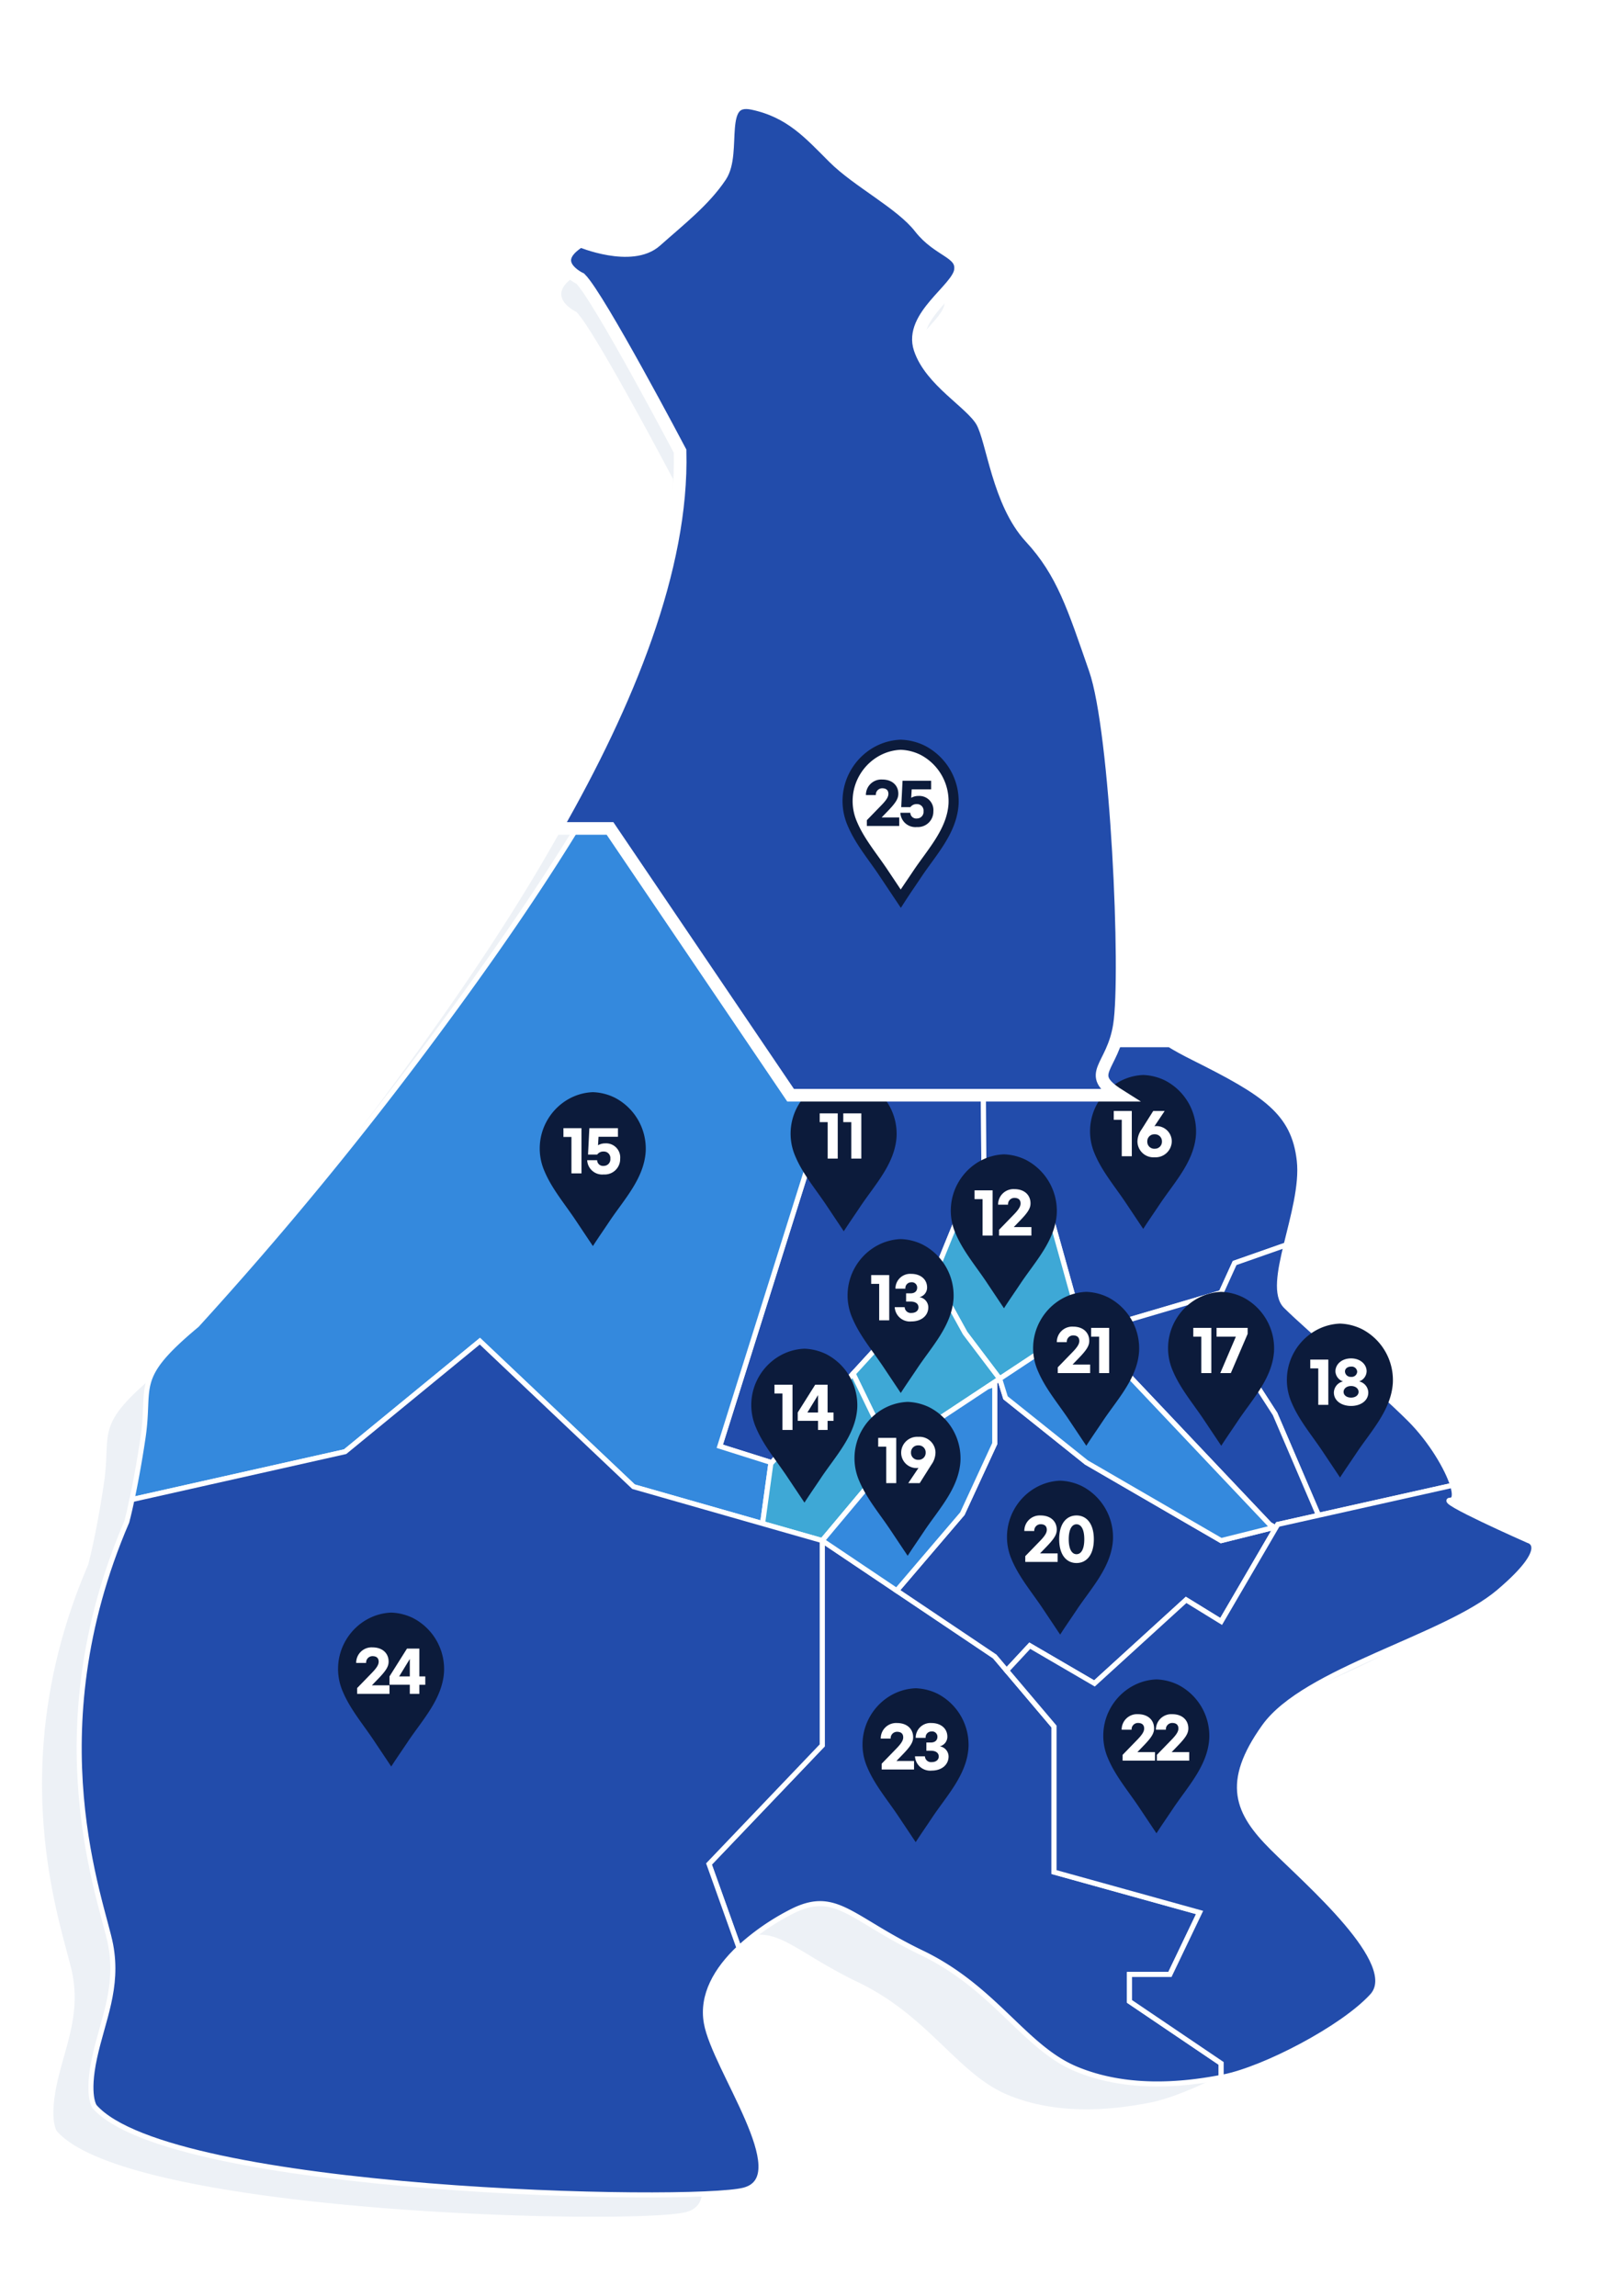 <svg xmlns="http://www.w3.org/2000/svg" xmlns:xlink="http://www.w3.org/1999/xlink" width="320" height="455" viewBox="0 0 320 455">
  <defs>
    <clipPath id="clip-path">
      <rect id="사각형_150633" data-name="사각형 150633" width="320" height="455" transform="translate(0 -13)" fill="#fff" stroke="#707070" stroke-width="1"/>
    </clipPath>
    <filter id="신사우동" x="78.033" y="-10.898" width="178.033" height="259.204" filterUnits="userSpaceOnUse">
      <feOffset dx="-10" dy="10" input="SourceAlpha"/>
      <feGaussianBlur stdDeviation="10" result="blur"/>
      <feFlood flood-color="#223359"/>
      <feComposite operator="in" in2="blur"/>
      <feComposite in="SourceGraphic"/>
    </filter>
  </defs>
  <g id="신사우동-2" data-name="신사우동" transform="translate(0 13)" clip-path="url(#clip-path)">
    <path id="그림자" d="M16.92,362.8c-.994-3.244-4.163-8.616-8.214-12.667C2.5,343.922-10.951,332.541-15.09,328.4c-2.032-2.032-1.194-6.563.062-11.749,1.3-5.372,3.051-11.447,2.524-16.185-1.035-9.311-6.725-12.932-20.175-19.657-2.009-1-3.553-1.847-4.727-2.586-6.683-4.214-1.249-5.089.071-13.45,1.552-9.829-.517-56.385-4.656-68.283S-48.2,177.869-54.4,171.144s-7.242-18.623-9.311-22.244-9.829-7.759-11.9-13.967,7.242-11.381,7.759-15-4.138-3.621-7.759-8.277-11.9-8.794-16.554-13.45-8.277-8.794-15.519-10.346-3.1,9.311-6.208,13.967-7.759,8.277-12.415,12.415-14.484,0-14.484,0c-6.725,4.138,0,7.242,0,7.242,3.621,3.621,19.14,33.107,19.14,33.107.586,22.546-10.1,48.405-23.8,72.421h0c-10.5,18.413-22.778,35.743-33.1,49.662a709.54,709.54,0,0,1-45.522,55.351c-12.415,10.346-8.794,11.381-10.346,21.726-.765,5.1-1.53,9.066-2.109,11.779-.6,2.791-1,4.257-1,4.257-17.588,40.866-4.656,72.939-3.1,81.216s-1.552,14.484-3.1,21.726,0,9.311,0,9.311c14.484,16.554,114.84,18.623,124.669,16.036s-5.69-23.278-7.242-32.072c-.94-5.329,1.921-10.277,6.277-14.385a45.276,45.276,0,0,1,9.759-6.824c8.794-4.656,11.381,1.035,25.348,7.759s19.657,18.105,29.486,22.244c9.613,4.047,20.213,3.146,27.934,1.653l.517-.1c7.759-1.552,22.761-9.311,28.451-15.519s-12.415-21.726-19.14-28.451-9.311-12.415-1.552-23.278,34.659-17.071,45-25.865,5.69-9.829,5.69-9.829-4.64-2.047-8.8-4.038c-3.942-1.886-7.456-3.721-6.2-3.721.9,0,.984-1.125.455-2.852" transform="translate(254.996 -72.67)" fill="#e8edf3" opacity="0.78"/>
    <path id="소양동" d="M1945.125,1539.136l5.875-14.42,11.75-2.136-6.409-6.409-.178-26.171h-27.138L1904,1569.579l10.148,3.2-.031.221,25.133-27.46Z" transform="translate(-1761.38 -1295.945)" fill="#224cab" stroke="#fff" stroke-width="1"/>
    <path id="근화동" d="M1802.4,1523.453l25.025-79.579h-.991L1790.646,1391h-10.684c-10.844,19.011-23.517,36.9-34.179,51.274a732.538,732.538,0,0,1-47,57.148c-12.818,10.682-9.079,11.75-10.682,22.432-.79,5.265-1.579,9.36-2.177,12.161l42.234-9.491,26.7-21.9,30.443,28.841,25.568,7.305,1.671-12.112Z" transform="translate(-1659.776 -1249.818)" fill="#3489dd" stroke="#fff" stroke-width="1"/>
    <path id="후평1동" d="M2051.515,1533.261l10.212-3.585h0c1.344-5.546,3.15-11.819,2.606-16.71-1.068-9.614-6.943-13.352-20.829-20.3-2.074-1.037-3.669-1.907-4.881-2.67h-36.956l.178,26.171,6.409,6.409h6.409l6.409,22.966,1.314,1.389,26.458-7.8Z" transform="translate(-1806.884 -1295.945)" fill="#224cab" stroke="#fff" stroke-width="1"/>
    <path id="교동" d="M2006.167,1551h-6.409l-11.75,2.136-4.576,11.233,6.178,11.2,6.854,9.057,16.112-10.659Z" transform="translate(-1798.388 -1324.365)" fill="#3ea8d6" stroke="#fff" stroke-width="1"/>
    <path id="퇴계동" d="M2001.477,1777.614l-18.159-12.284v-5.341h8.011l5.875-12.284-28.841-8.011v-28.841l-11.75-13.886L1922.432,1674v40.591l-22.432,23.5,5.948,16.657,0,0a46.724,46.724,0,0,1,10.077-7.046c9.079-4.807,11.75,1.068,26.17,8.011s20.3,18.693,30.443,22.966c9.925,4.179,20.87,3.248,28.841,1.706Z" transform="translate(-1759.516 -1381.672)" fill="#224cab" stroke="#fff" stroke-width="1"/>
    <path id="조운동" d="M1982.5,1596.287l-6.854-9.056-6.179-11.2-1.3,3.188-5.875,6.409-8.834,9.653,7.913,16.325,2.523-3.011Z" transform="translate(-1784.423 -1336.029)" fill="#3ea8d6" stroke="#fff" stroke-width="1"/>
    <path id="약사명동" d="M1921.512,1629.88l-1.64,11.891,11.818,3.376,14.033-16.75-7.913-16.325Z" transform="translate(-1768.774 -1352.819)" fill="#3ea8d6" stroke="#fff" stroke-width="1"/>
    <path id="강남동" d="M1797.081,1720.27l-5.949-16.657,22.432-23.5v-40.591l-37.386-10.682L1745.735,1600l-26.7,21.9-42.234,9.491c-.615,2.882-1.027,4.4-1.027,4.4-18.159,42.193-4.807,75.307-3.2,83.852s-1.6,14.955-3.2,22.432,0,9.613,0,9.613c14.955,17.091,118.568,19.227,128.715,16.557s-5.875-24.034-7.477-33.114C1789.627,1729.622,1792.583,1724.513,1797.081,1720.27Z" transform="translate(-1650.649 -1347.195)" fill="#224cab" stroke="#fff" stroke-width="1"/>
    <path id="효자2동" d="M2044.5,1643.379l-10.585,2.646-26.7-15.489-16.023-12.818-1.158-3.762-2.462,1.629,1.483-.537v11.75l-6.409,13.886-13.021,15.253,19.429,13.054,2.365,2.795,4.579-4.931,12.818,7.477,18.159-16.557,6.943,4.273,10.813-18.537Z" transform="translate(-1791.954 -1353.696)" fill="#224cab" stroke="#fff" stroke-width="1"/>
    <path id="효자1동" d="M1976.182,1627.75V1616l-1.483.537-16.142,10.679L1942,1646.977l14.752,9.912,13.021-15.252Z" transform="translate(-1779.084 -1354.649)" fill="#3489dd" stroke="#fff" stroke-width="1"/>
    <path id="후평3동" d="M2105.745,1617.873l26.575-5.944c-1.026-3.349-4.3-8.9-8.48-13.078-6.409-6.409-20.3-18.159-24.568-22.432-2.1-2.1-1.233-6.776.064-12.13l-10.212,3.585-2.67,5.875-4.066,1.2,14.748,22.835Z" transform="translate(-1844.492 -1330.556)" fill="#224cab" stroke="#fff" stroke-width="1"/>
    <path id="후평2동" d="M2040.461,1590.844l36.072,38.133,1.2.69.4-.69,8.076-1.807-8.61-20.091-14.748-22.836-.574.169Z" transform="translate(-1824.958 -1339.853)" fill="#224cab" stroke="#fff" stroke-width="1"/>
    <path id="효자3동" d="M2025.013,1621.239l26.7,15.489,10.585-2.646-.971-.558L2023.945,1594l-16.112,10.659,1.157,3.762Z" transform="translate(-1809.756 -1344.399)" fill="#3489dd" stroke="#fff" stroke-width="1"/>
    <path id="석사동" d="M2113.812,1664.443s-4.791-2.114-9.089-4.17c-4.07-1.947-7.7-3.842-6.4-3.842.928,0,1.016-1.162.469-2.944l-34.651,7.751-.4.69-10.814,18.537-6.943-4.273-18.159,16.557-12.818-7.477-4.579,4.931,9.385,11.092v28.841l28.841,8.011-5.875,12.284h-8.011v5.341l18.159,12.284v2.775l.534-.1c8.011-1.6,23.5-9.614,29.375-16.023s-12.818-22.432-19.761-29.375-9.614-12.818-1.6-24.034,35.784-17.625,46.466-26.7S2113.812,1664.443,2113.812,1664.443Z" transform="translate(-1810.965 -1372.115)" fill="#224cab" stroke="#fff" stroke-width="1"/>
    <path id="패스_93930" data-name="패스 93930" d="M6075.674,1185.692a10.624,10.624,0,0,0-4.007-1.084c-.113-.008-.226-.014-.338-.018a10.588,10.588,0,0,0-4.06.971,10.921,10.921,0,0,0-1.925,1.142,11.217,11.217,0,0,0-1.653,1.5,11.351,11.351,0,0,0-1.326,1.8,11.219,11.219,0,0,0-.624,10.288q.062.152.129.3c1.464,3.315,3.953,6.272,5.966,9.288q1.371,2.053,2.741,4.106l.741,1.109c1.061-1.651,2.189-3.266,3.277-4.9,2.872-4.309,6.838-8.456,7.181-13.819A11.382,11.382,0,0,0,6075.674,1185.692Z" transform="translate(-5953.838 -981.136)" fill="#0c1b3b"/>
    <path id="패스_93931" data-name="패스 93931" d="M6075.674,1185.692a10.624,10.624,0,0,0-4.007-1.084c-.113-.008-.226-.014-.338-.018a10.588,10.588,0,0,0-4.06.971,10.921,10.921,0,0,0-1.925,1.142,11.217,11.217,0,0,0-1.653,1.5,11.351,11.351,0,0,0-1.326,1.8,11.219,11.219,0,0,0-.624,10.288q.062.152.129.3c1.464,3.315,3.953,6.272,5.966,9.288q1.371,2.053,2.741,4.106l.741,1.109c1.061-1.651,2.189-3.266,3.277-4.9,2.872-4.309,6.838-8.456,7.181-13.819A11.382,11.382,0,0,0,6075.674,1185.692Z" transform="translate(-5993.797 -877.991)" fill="#0c1b3b"/>
    <path id="패스_93932" data-name="패스 93932" d="M6075.674,1185.692a10.624,10.624,0,0,0-4.007-1.084c-.113-.008-.226-.014-.338-.018a10.588,10.588,0,0,0-4.06.971,10.921,10.921,0,0,0-1.925,1.142,11.217,11.217,0,0,0-1.653,1.5,11.351,11.351,0,0,0-1.326,1.8,11.219,11.219,0,0,0-.624,10.288q.062.152.129.3c1.464,3.315,3.953,6.272,5.966,9.288q1.371,2.053,2.741,4.106l.741,1.109c1.061-1.651,2.189-3.266,3.277-4.9,2.872-4.309,6.838-8.456,7.181-13.819A11.382,11.382,0,0,0,6075.674,1185.692Z" transform="translate(-5844.797 -984.539)" fill="#0c1b3b"/>
    <path id="패스_93933" data-name="패스 93933" d="M6075.674,1185.692a10.624,10.624,0,0,0-4.007-1.084c-.113-.008-.226-.014-.338-.018a10.588,10.588,0,0,0-4.06.971,10.921,10.921,0,0,0-1.925,1.142,11.217,11.217,0,0,0-1.653,1.5,11.351,11.351,0,0,0-1.326,1.8,11.219,11.219,0,0,0-.624,10.288q.062.152.129.3c1.464,3.315,3.953,6.272,5.966,9.288q1.371,2.053,2.741,4.106l.741,1.109c1.061-1.651,2.189-3.266,3.277-4.9,2.872-4.309,6.838-8.456,7.181-13.819A11.382,11.382,0,0,0,6075.674,1185.692Z" transform="translate(-5904.13 -984.069)" fill="#0c1b3b"/>
    <path id="패스_93934" data-name="패스 93934" d="M6075.674,1185.692a10.624,10.624,0,0,0-4.007-1.084c-.113-.008-.226-.014-.338-.018a10.588,10.588,0,0,0-4.06.971,10.921,10.921,0,0,0-1.925,1.142,11.217,11.217,0,0,0-1.653,1.5,11.351,11.351,0,0,0-1.326,1.8,11.219,11.219,0,0,0-.624,10.288q.062.152.129.3c1.464,3.315,3.953,6.272,5.966,9.288q1.371,2.053,2.741,4.106l.741,1.109c1.061-1.651,2.189-3.266,3.277-4.9,2.872-4.309,6.838-8.456,7.181-13.819A11.382,11.382,0,0,0,6075.674,1185.692Z" transform="translate(-5872.389 -968.813)" fill="#0c1b3b"/>
    <path id="패스_93935" data-name="패스 93935" d="M6075.674,1185.692a10.624,10.624,0,0,0-4.007-1.084c-.113-.008-.226-.014-.338-.018a10.588,10.588,0,0,0-4.06.971,10.921,10.921,0,0,0-1.925,1.142,11.217,11.217,0,0,0-1.653,1.5,11.351,11.351,0,0,0-1.326,1.8,11.219,11.219,0,0,0-.624,10.288q.062.152.129.3c1.464,3.315,3.953,6.272,5.966,9.288q1.371,2.053,2.741,4.106l.741,1.109c1.061-1.651,2.189-3.266,3.277-4.9,2.872-4.309,6.838-8.456,7.181-13.819A11.382,11.382,0,0,0,6075.674,1185.692Z" transform="translate(-5856.076 -941.558)" fill="#0c1b3b"/>
    <path id="패스_93936" data-name="패스 93936" d="M6075.674,1185.692a10.624,10.624,0,0,0-4.007-1.084c-.113-.008-.226-.014-.338-.018a10.588,10.588,0,0,0-4.06.971,10.921,10.921,0,0,0-1.925,1.142,11.217,11.217,0,0,0-1.653,1.5,11.351,11.351,0,0,0-1.326,1.8,11.219,11.219,0,0,0-.624,10.288q.062.152.129.3c1.464,3.315,3.953,6.272,5.966,9.288q1.371,2.053,2.741,4.106l.741,1.109c1.061-1.651,2.189-3.266,3.277-4.9,2.872-4.309,6.838-8.456,7.181-13.819A11.382,11.382,0,0,0,6075.674,1185.692Z" transform="translate(-5891.471 -919.752)" fill="#0c1b3b"/>
    <path id="패스_93937" data-name="패스 93937" d="M6075.674,1185.692a10.624,10.624,0,0,0-4.007-1.084c-.113-.008-.226-.014-.338-.018a10.588,10.588,0,0,0-4.06.971,10.921,10.921,0,0,0-1.925,1.142,11.217,11.217,0,0,0-1.653,1.5,11.351,11.351,0,0,0-1.326,1.8,11.219,11.219,0,0,0-.624,10.288q.062.152.129.3c1.464,3.315,3.953,6.272,5.966,9.288q1.371,2.053,2.741,4.106l.741,1.109c1.061-1.651,2.189-3.266,3.277-4.9,2.872-4.309,6.838-8.456,7.181-13.819A11.382,11.382,0,0,0,6075.674,1185.692Z" transform="translate(-5861.256 -904.136)" fill="#0c1b3b"/>
    <path id="패스_93938" data-name="패스 93938" d="M6075.674,1185.692a10.624,10.624,0,0,0-4.007-1.084c-.113-.008-.226-.014-.338-.018a10.588,10.588,0,0,0-4.06.971,10.921,10.921,0,0,0-1.925,1.142,11.217,11.217,0,0,0-1.653,1.5,11.351,11.351,0,0,0-1.326,1.8,11.219,11.219,0,0,0-.624,10.288q.062.152.129.3c1.464,3.315,3.953,6.272,5.966,9.288q1.371,2.053,2.741,4.106l.741,1.109c1.061-1.651,2.189-3.266,3.277-4.9,2.872-4.309,6.838-8.456,7.181-13.819A11.382,11.382,0,0,0,6075.674,1185.692Z" transform="translate(-5889.879 -862.999)" fill="#0c1b3b"/>
    <path id="패스_93939" data-name="패스 93939" d="M6075.674,1185.692a10.624,10.624,0,0,0-4.007-1.084c-.113-.008-.226-.014-.338-.018a10.588,10.588,0,0,0-4.06.971,10.921,10.921,0,0,0-1.925,1.142,11.217,11.217,0,0,0-1.653,1.5,11.351,11.351,0,0,0-1.326,1.8,11.219,11.219,0,0,0-.624,10.288q.062.152.129.3c1.464,3.315,3.953,6.272,5.966,9.288q1.371,2.053,2.741,4.106l.741,1.109c1.061-1.651,2.189-3.266,3.277-4.9,2.872-4.309,6.838-8.456,7.181-13.819A11.382,11.382,0,0,0,6075.674,1185.692Z" transform="translate(-5842.174 -864.752)" fill="#0c1b3b"/>
    <path id="패스_93940" data-name="패스 93940" d="M6075.674,1185.692a10.624,10.624,0,0,0-4.007-1.084c-.113-.008-.226-.014-.338-.018a10.588,10.588,0,0,0-4.06.971,10.921,10.921,0,0,0-1.925,1.142,11.217,11.217,0,0,0-1.653,1.5,11.351,11.351,0,0,0-1.326,1.8,11.219,11.219,0,0,0-.624,10.288q.062.152.129.3c1.464,3.315,3.953,6.272,5.966,9.288q1.371,2.053,2.741,4.106l.741,1.109c1.061-1.651,2.189-3.266,3.277-4.9,2.872-4.309,6.838-8.456,7.181-13.819A11.382,11.382,0,0,0,6075.674,1185.692Z" transform="translate(-5892.838 -952.019)" fill="#0c1b3b"/>
    <path id="패스_93941" data-name="패스 93941" d="M6075.674,1185.692a10.624,10.624,0,0,0-4.007-1.084c-.113-.008-.226-.014-.338-.018a10.588,10.588,0,0,0-4.06.971,10.921,10.921,0,0,0-1.925,1.142,11.217,11.217,0,0,0-1.653,1.5,11.351,11.351,0,0,0-1.326,1.8,11.219,11.219,0,0,0-.624,10.288q.062.152.129.3c1.464,3.315,3.953,6.272,5.966,9.288q1.371,2.053,2.741,4.106l.741,1.109c1.061-1.651,2.189-3.266,3.277-4.9,2.872-4.309,6.838-8.456,7.181-13.819A11.382,11.382,0,0,0,6075.674,1185.692Z" transform="translate(-5911.92 -930.292)" fill="#0c1b3b"/>
    <path id="패스_93942" data-name="패스 93942" d="M6075.674,1185.692a10.624,10.624,0,0,0-4.007-1.084c-.113-.008-.226-.014-.338-.018a10.588,10.588,0,0,0-4.06.971,10.921,10.921,0,0,0-1.925,1.142,11.217,11.217,0,0,0-1.653,1.5,11.351,11.351,0,0,0-1.326,1.8,11.219,11.219,0,0,0-.624,10.288q.062.152.129.3c1.464,3.315,3.953,6.272,5.966,9.288q1.371,2.053,2.741,4.106l.741,1.109c1.061-1.651,2.189-3.266,3.277-4.9,2.872-4.309,6.838-8.456,7.181-13.819A11.382,11.382,0,0,0,6075.674,1185.692Z" transform="translate(-5805.797 -935.267)" fill="#0c1b3b"/>
    <path id="패스_93943" data-name="패스 93943" d="M6075.674,1185.692a10.624,10.624,0,0,0-4.007-1.084c-.113-.008-.226-.014-.338-.018a10.588,10.588,0,0,0-4.06.971,10.921,10.921,0,0,0-1.925,1.142,11.217,11.217,0,0,0-1.653,1.5,11.351,11.351,0,0,0-1.326,1.8,11.219,11.219,0,0,0-.624,10.288q.062.152.129.3c1.464,3.315,3.953,6.272,5.966,9.288q1.371,2.053,2.741,4.106l.741,1.109c1.061-1.651,2.189-3.266,3.277-4.9,2.872-4.309,6.838-8.456,7.181-13.819A11.382,11.382,0,0,0,6075.674,1185.692Z" transform="translate(-5829.337 -941.559)" fill="#0c1b3b"/>
    <path id="패스_93957" data-name="패스 93957" d="M-2.112-7.975H-5.687v1.738H-4.1V.99h1.991ZM2.3,1.2A3.062,3.062,0,0,0,5.555-1.925,2.791,2.791,0,0,0,2.607-4.961a2.771,2.771,0,0,0-1.441.374l.1-1.683h3.85v-1.7H-.55L-.814-2.739H1a1.485,1.485,0,0,1,1.265-.605A1.286,1.286,0,0,1,3.608-1.925,1.3,1.3,0,0,1,2.3-.5,1.162,1.162,0,0,1,.99-1.628H-.979A2.976,2.976,0,0,0,2.3,1.2Z" transform="translate(117.327 218.564)" fill="#fff"/>
    <path id="패스_93956" data-name="패스 93956" d="M-3.569-8.217a3.051,3.051,0,0,0-3.223,3.08h1.969A1.259,1.259,0,0,1-3.569-6.479c.869,0,1.232.44,1.232,1.1,0,.506-.253,1.089-1.331,2.2L-6.605-.154V.99H-.192V-.7H-3.679l1.287-1.331C-.819-3.663-.368-4.466-.368-5.4-.368-7.029-1.556-8.217-3.569-8.217ZM3.833.99H5.726v-1.8H6.9v-1.65H5.726V-7.975H3.273L-.193-2.464v1.65H3.833ZM1.722-2.464,3.833-5.918v3.454Z" transform="translate(77.368 321.709)" fill="#fff"/>
    <path id="패스_93955" data-name="패스 93955" d="M-2.112-7.975H-5.687v1.738H-4.1V.99h1.991ZM2.409,1.2a3.214,3.214,0,0,0,3.4-3.146,3.037,3.037,0,0,0-3.19-3.036.748.748,0,0,0-.253.044L4.4-7.975H2.134L-.176-4.312A4.21,4.21,0,0,0-.99-1.936,3.166,3.166,0,0,0,2.409,1.2Zm0-1.694A1.38,1.38,0,0,1,.957-1.925a1.38,1.38,0,0,1,1.452-1.43,1.38,1.38,0,0,1,1.452,1.43A1.38,1.38,0,0,1,2.409-.5Z" transform="translate(226.368 215.161)" fill="#fff"/>
    <path id="패스_93954" data-name="패스 93954" d="M-1.045-7.975H-4.62v1.738h1.584V.99h1.991Zm4.675,0H.055v1.738H1.639V.99H3.63Z" transform="translate(167.035 215.631)" fill="#fff"/>
    <path id="패스_93953" data-name="패스 93953" d="M-2.1-7.975H-5.676v1.738h1.584V.99H-2.1Zm4.312-.242a3.051,3.051,0,0,0-3.223,3.08H.957A1.259,1.259,0,0,1,2.211-6.479c.869,0,1.232.44,1.232,1.1,0,.506-.253,1.089-1.331,2.2L-.825-.154V.99H5.588V-.7H2.1L3.388-2.035C4.961-3.663,5.412-4.466,5.412-5.4,5.412-7.029,4.224-8.217,2.211-8.217Z" transform="translate(198.776 230.888)" fill="#fff"/>
    <path id="패스_93952" data-name="패스 93952" d="M-2.464-8.217a3.051,3.051,0,0,0-3.223,3.08h1.969A1.259,1.259,0,0,1-2.464-6.479c.869,0,1.232.44,1.232,1.1,0,.506-.253,1.089-1.331,2.2L-5.5-.154V.99H.913V-.7H-2.574l1.287-1.331C.286-3.663.737-4.466.737-5.4.737-7.029-.451-8.217-2.464-8.217Zm7.15.242H1.111v1.738H2.695V.99H4.686Z" transform="translate(215.089 258.142)" fill="#fff"/>
    <path id="패스_93951" data-name="패스 93951" d="M-2.112-7.975H-5.687v1.738H-4.1V.99h1.991ZM.275.99H2.541l2.31-3.663a4.21,4.21,0,0,0,.814-2.376,3.166,3.166,0,0,0-3.4-3.135,3.174,3.174,0,0,0-3.4,3.146A3.037,3.037,0,0,0,2.057-2a.748.748,0,0,0,.253-.044ZM2.266-3.63A1.38,1.38,0,0,1,.814-5.06,1.38,1.38,0,0,1,2.266-6.49,1.38,1.38,0,0,1,3.718-5.06,1.38,1.38,0,0,1,2.266-3.63Z" transform="translate(179.695 279.948)" fill="#fff"/>
    <path id="패스_93950" data-name="패스 93950" d="M-3.723-8.217a3.051,3.051,0,0,0-3.223,3.08h1.969A1.259,1.259,0,0,1-3.723-6.479c.869,0,1.232.44,1.232,1.1,0,.506-.253,1.089-1.331,2.2L-6.759-.154V.99H-.346V-.7H-3.833l1.287-1.331C-.973-3.663-.522-4.466-.522-5.4-.522-7.029-1.71-8.217-3.723-8.217Zm7.117,0C1.436-8.217-.038-6.644-.038-3.5S1.436,1.21,3.394,1.21,6.826-.363,6.826-3.5,5.352-8.217,3.394-8.217Zm0,1.749c.88,0,1.54.924,1.54,2.97S4.274-.539,3.394-.539,1.854-1.463,1.854-3.5,2.514-6.468,3.394-6.468Z" transform="translate(209.909 295.564)" fill="#fff"/>
    <path id="패스_93949" data-name="패스 93949" d="M-3.553-8.217a3.051,3.051,0,0,0-3.223,3.08h1.969A1.259,1.259,0,0,1-3.553-6.479c.869,0,1.232.44,1.232,1.1,0,.506-.253,1.089-1.331,2.2L-6.589-.154V.99H-.176V-.7H-3.663l1.287-1.331C-.8-3.663-.352-4.466-.352-5.4-.352-7.029-1.54-8.217-3.553-8.217Zm6.831,0A2.918,2.918,0,0,0,.154-5.28H2.123A1.151,1.151,0,0,1,3.267-6.545,1.042,1.042,0,0,1,4.455-5.478c0,.682-.484,1.122-1.3,1.122H2.266v1.628h.891c.935,0,1.562.4,1.562,1.144,0,.66-.55,1.111-1.375,1.111A1.212,1.212,0,0,1,1.98-1.617H.011A3.013,3.013,0,0,0,3.344,1.21C5.2,1.21,6.666.132,6.666-1.6a2.057,2.057,0,0,0-1.749-2A1.947,1.947,0,0,0,6.424-5.522C6.424-7.128,5.137-8.217,3.278-8.217Z" transform="translate(181.286 336.701)" fill="#fff"/>
    <path id="패스_93948" data-name="패스 93948" d="M-3.52-8.217a3.051,3.051,0,0,0-3.223,3.08h1.969A1.259,1.259,0,0,1-3.52-6.479c.869,0,1.232.44,1.232,1.1,0,.506-.253,1.089-1.331,2.2L-6.556-.154V.99H-.143V-.7H-3.63l1.287-1.331C-.77-3.663-.319-4.466-.319-5.4-.319-7.029-1.507-8.217-3.52-8.217Zm6.787,0A3.051,3.051,0,0,0,.044-5.137H2.013A1.259,1.259,0,0,1,3.267-6.479c.869,0,1.232.44,1.232,1.1,0,.506-.253,1.089-1.331,2.2L.231-.154V.99H6.644V-.7H3.157L4.444-2.035C6.017-3.663,6.468-4.466,6.468-5.4,6.468-7.029,5.28-8.217,3.267-8.217Z" transform="translate(228.992 334.948)" fill="#fff"/>
    <path id="패스_93947" data-name="패스 93947" d="M-2.134-7.975H-5.709v1.738h1.584V.99h1.991Zm4.356-.242A2.918,2.918,0,0,0-.9-5.28H1.067A1.151,1.151,0,0,1,2.211-6.545,1.042,1.042,0,0,1,3.4-5.478c0,.682-.484,1.122-1.3,1.122H1.21v1.628H2.1c.935,0,1.562.4,1.562,1.144,0,.66-.55,1.111-1.375,1.111A1.212,1.212,0,0,1,.924-1.617H-1.045A3.013,3.013,0,0,0,2.288,1.21C4.147,1.21,5.61.132,5.61-1.6a2.057,2.057,0,0,0-1.749-2A1.947,1.947,0,0,0,5.368-5.522C5.368-7.128,4.081-8.217,2.222-8.217Z" transform="translate(178.327 247.682)" fill="#fff"/>
    <path id="패스_93946" data-name="패스 93946" d="M-2.216-7.975H-5.791v1.738h1.584V.99h1.991ZM2.844.99H4.736v-1.8H5.913v-1.65H4.736V-7.975H2.283L-1.182-2.464v1.65H2.844ZM.732-2.464,2.844-5.918v3.454Z" transform="translate(159.245 269.408)" fill="#fff"/>
    <path id="패스_93945" data-name="패스 93945" d="M-2.172-7.975H-5.747v1.738h1.584V.99h1.991Zm7.92,6.523a2.31,2.31,0,0,0-1.815-2.2,2.19,2.19,0,0,0,1.485-2c0-1.386-1.243-2.563-3.08-2.563s-3.1,1.155-3.1,2.563a2.194,2.194,0,0,0,1.507,2,2.322,2.322,0,0,0-1.815,2.2C-1.073.176.434,1.21,2.337,1.21S5.748.176,5.748-1.452Zm-2.2-4.125a1.088,1.088,0,0,1-1.21,1.023,1.119,1.119,0,0,1-1.21-1.067c0-.572.517-.968,1.21-.968A1.088,1.088,0,0,1,3.548-5.577Zm.275,4c0,.649-.605,1.133-1.485,1.133S.852-.924.852-1.573c0-.671.627-1.166,1.485-1.166S3.823-2.244,3.823-1.573Z" transform="translate(265.368 264.433)" fill="#fff"/>
    <path id="패스_93944" data-name="패스 93944" d="M-1.809-7.975H-5.385v1.738H-3.8V.99h1.991Zm7.194,0H-.776v1.738H3.052L-.039.99h2.09L5.385-6.787Z" transform="translate(241.828 258.142)" fill="#fff"/>
    <g transform="matrix(1, 0, 0, 1, 0, -13)" filter="url(#신사우동)">
      <path id="신사우동-3" data-name="신사우동" d="M1866.8,1156.58c3.739,3.739,19.761,34.182,19.761,34.182.6,23.278-10.428,49.978-24.571,74.772h10.685l35.784,52.875h65.085c-6.9-4.351-1.29-5.254.073-13.886,1.6-10.148-.534-58.216-4.807-70.5s-6.409-19.227-12.818-26.17-7.477-19.227-9.614-22.966-10.148-8.011-12.284-14.42,7.477-11.75,8.011-15.489-4.273-3.739-8.011-8.545-12.284-9.08-17.091-13.886-8.545-9.08-16.023-10.682-3.2,9.614-6.409,14.42-8.011,8.545-12.818,12.818-14.955,0-14.955,0C1859.861,1153.376,1866.8,1156.58,1866.8,1156.58Z" transform="translate(-1741.81 -1111.35)" fill="#224cab" stroke="#fff" stroke-width="2.5"/>
    </g>
    <path id="패스_93929" data-name="패스 93929" d="M6075.674,1185.692a10.624,10.624,0,0,0-4.007-1.084c-.113-.008-.226-.014-.338-.018a10.588,10.588,0,0,0-4.06.971,10.921,10.921,0,0,0-1.925,1.142,11.217,11.217,0,0,0-1.653,1.5,11.351,11.351,0,0,0-1.326,1.8,11.219,11.219,0,0,0-.624,10.288q.062.152.129.3c1.464,3.315,3.953,6.272,5.966,9.288q1.371,2.053,2.741,4.106l.741,1.109c1.061-1.651,2.189-3.266,3.277-4.9,2.872-4.309,6.838-8.456,7.181-13.819A11.382,11.382,0,0,0,6075.674,1185.692Z" transform="translate(-5892.838 -1049.991)" fill="#fff" stroke="#0c1b3b" stroke-width="2"/>
    <path id="패스_93958" data-name="패스 93958" d="M-3.531-8.217a3.051,3.051,0,0,0-3.223,3.08h1.969A1.259,1.259,0,0,1-3.531-6.479c.869,0,1.232.44,1.232,1.1,0,.506-.253,1.089-1.331,2.2L-6.567-.154V.99H-.154V-.7H-3.641l1.287-1.331C-.781-3.663-.33-4.466-.33-5.4-.33-7.029-1.518-8.217-3.531-8.217ZM3.355,1.2A3.062,3.062,0,0,0,6.611-1.925,2.791,2.791,0,0,0,3.663-4.961a2.771,2.771,0,0,0-1.441.374l.1-1.683h3.85v-1.7H.506L.242-2.739H2.057a1.485,1.485,0,0,1,1.265-.605A1.286,1.286,0,0,1,4.664-1.925,1.3,1.3,0,0,1,3.355-.5,1.162,1.162,0,0,1,2.046-1.628H.077A2.976,2.976,0,0,0,3.355,1.2Z" transform="translate(178.327 149.709)" fill="#0c1b3b"/>
  </g>
</svg>
